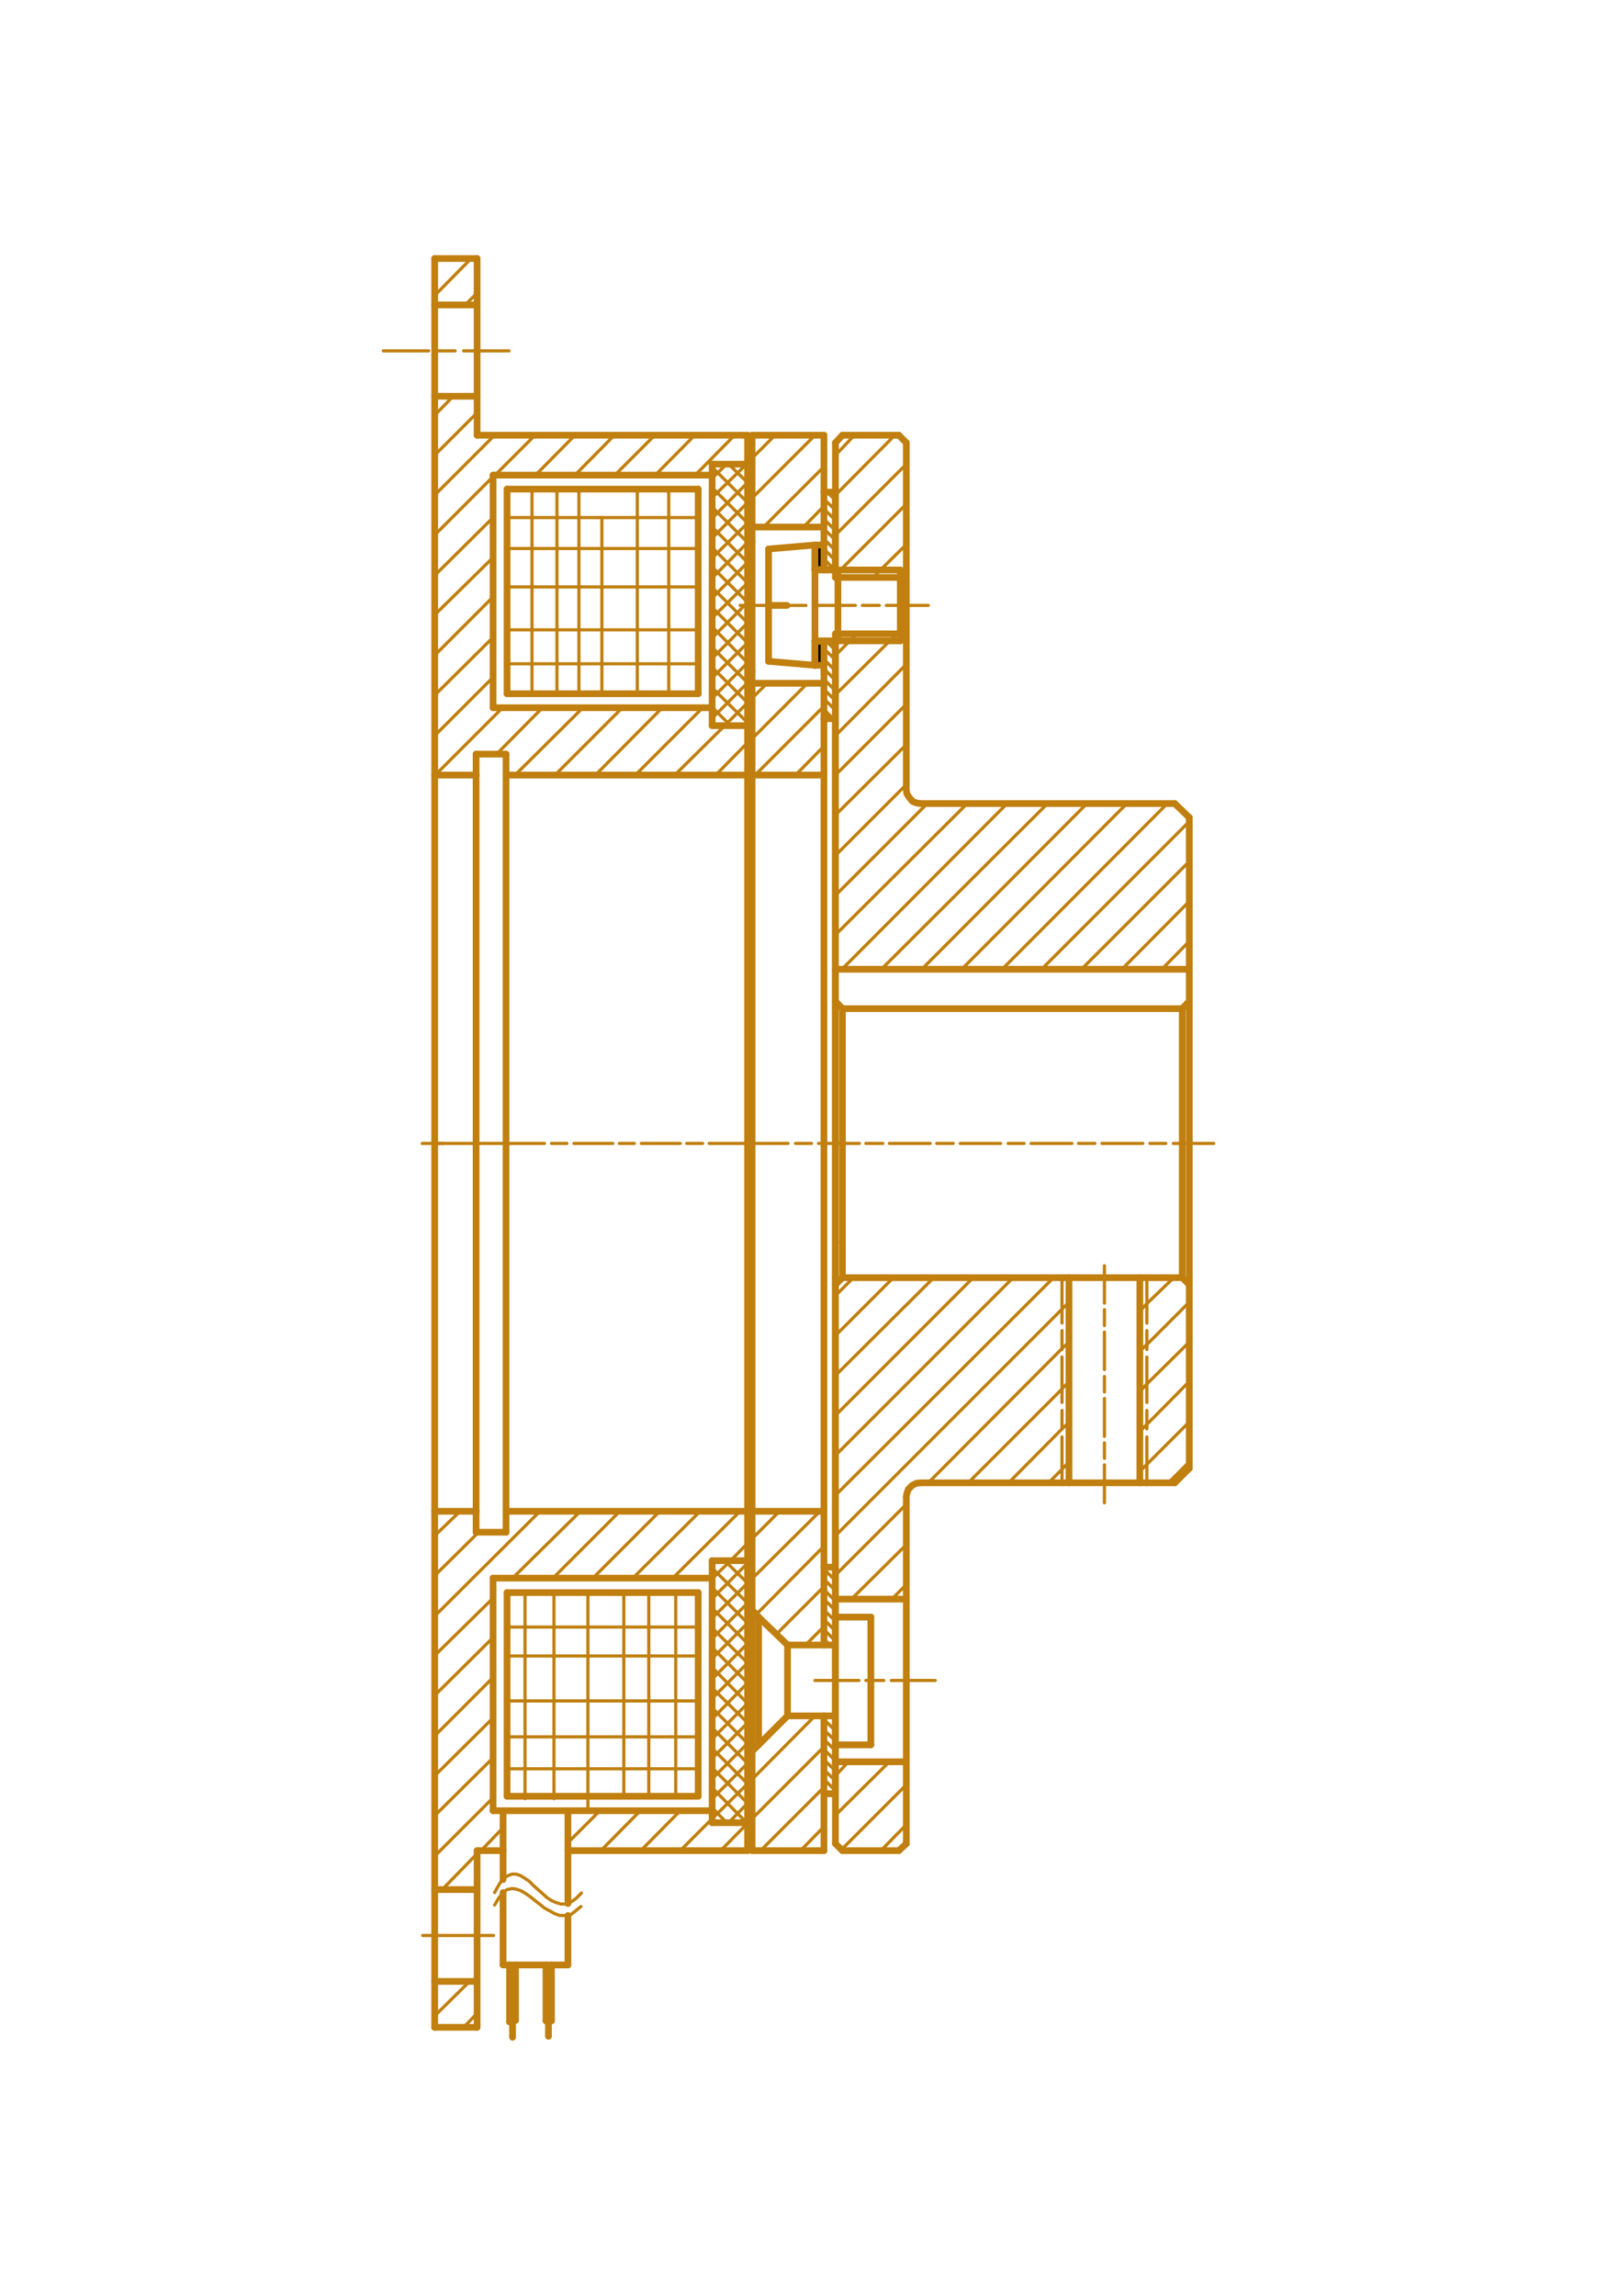<?xml version="1.0" encoding="utf-8"?>
<!-- Generator: Adobe Illustrator 19.2.1, SVG Export Plug-In . SVG Version: 6.00 Build 0)  -->
<svg version="1.1" id="Layer_1" xmlns="http://www.w3.org/2000/svg" xmlns:xlink="http://www.w3.org/1999/xlink" x="0px" y="0px"
	 viewBox="0 0 320 460" style="enable-background:new 0 0 320 460;" xml:space="preserve">
<style type="text/css">
	.st0{fill:none;stroke:#C07F0F;stroke-width:0.637;stroke-linecap:round;stroke-linejoin:round;stroke-miterlimit:10;}
	.st1{fill:none;stroke:#C07F0F;stroke-width:1.345;stroke-linecap:round;stroke-linejoin:round;stroke-miterlimit:10;}
	.st2{fill:none;stroke:#C07F0F;stroke-miterlimit:10;}
	.st3{fill:none;stroke:#C07F0F;stroke-width:0.12;stroke-linecap:round;stroke-linejoin:round;stroke-miterlimit:10;}
</style>
<g>
	<line class="st0" x1="159.4" y1="155.3" x2="165.1" y2="149.5"/>
	<line class="st0" x1="165.1" y1="141.5" x2="151.3" y2="155.3"/>
	<line class="st0" x1="150.7" y1="148" x2="161.8" y2="136.9"/>
	<line class="st0" x1="153.7" y1="136.9" x2="150.7" y2="139.9"/>
	<line class="st0" x1="161" y1="105.6" x2="165.1" y2="101.4"/>
	<line class="st0" x1="165.1" y1="93.5" x2="153" y2="105.6"/>
	<line class="st0" x1="150.7" y1="99.8" x2="163.3" y2="87.2"/>
	<line class="st0" x1="155.3" y1="87.2" x2="150.7" y2="91.8"/>
	<line class="st0" x1="165.1" y1="366" x2="160.4" y2="370.8"/>
	<line class="st0" x1="152.4" y1="370.8" x2="165.1" y2="358.1"/>
	<line class="st0" x1="165.1" y1="350" x2="150.7" y2="364.4"/>
	<line class="st0" x1="150.7" y1="356.5" x2="163.3" y2="343.8"/>
	<line class="st0" x1="161.4" y1="329.6" x2="165.1" y2="325.9"/>
	<line class="st0" x1="165.1" y1="317.9" x2="155.5" y2="327.5"/>
	<line class="st0" x1="151.6" y1="323.4" x2="165.1" y2="309.8"/>
	<line class="st0" x1="164.3" y1="302.8" x2="150.7" y2="316.3"/>
	<line class="st0" x1="150.7" y1="308.3" x2="156.2" y2="302.8"/>
	<line class="st0" x1="166.7" y1="314" x2="167.4" y2="314.8"/>
	<line class="st0" x1="167.4" y1="316.7" x2="165.1" y2="314.4"/>
	<line class="st0" x1="165.1" y1="316.4" x2="167.4" y2="318.7"/>
	<line class="st0" x1="167.4" y1="320.8" x2="165.1" y2="318.5"/>
	<line class="st0" x1="165.1" y1="320.4" x2="167.4" y2="322.7"/>
	<line class="st0" x1="167.4" y1="324.8" x2="165.1" y2="322.6"/>
	<line class="st0" x1="165.1" y1="324.5" x2="167.4" y2="326.8"/>
	<line class="st0" x1="167.4" y1="328.8" x2="165.1" y2="326.5"/>
	<line class="st0" x1="165.1" y1="328.4" x2="166.3" y2="329.6"/>
	<line class="st0" x1="166.4" y1="343.8" x2="167.4" y2="344.8"/>
	<line class="st0" x1="167.4" y1="346.8" x2="165.1" y2="344.5"/>
	<line class="st0" x1="165.1" y1="346.6" x2="167.4" y2="348.8"/>
	<line class="st0" x1="167.4" y1="350.8" x2="165.1" y2="348.5"/>
	<line class="st0" x1="165.1" y1="350.5" x2="167.4" y2="352.8"/>
	<line class="st0" x1="167.4" y1="354.8" x2="165.1" y2="352.6"/>
	<line class="st0" x1="165.1" y1="354.6" x2="167.4" y2="356.8"/>
	<line class="st0" x1="167.4" y1="358.8" x2="165.1" y2="356.5"/>
	<line class="st0" x1="165.1" y1="358.6" x2="166" y2="359.4"/>
	<line class="st0" x1="167.4" y1="100.2" x2="165.7" y2="98.6"/>
	<line class="st0" x1="165.1" y1="100" x2="167.4" y2="102.2"/>
	<line class="st0" x1="167.4" y1="104.2" x2="165.1" y2="102"/>
	<line class="st0" x1="165.1" y1="104" x2="167.4" y2="106.3"/>
	<line class="st0" x1="167.4" y1="108.2" x2="165.1" y2="106"/>
	<line class="st0" x1="165.1" y1="108" x2="167.4" y2="110.3"/>
	<line class="st0" x1="167.4" y1="112.3" x2="165.1" y2="110"/>
	<line class="st0" x1="165.1" y1="112" x2="167.2" y2="114.1"/>
	<line class="st0" x1="165.1" y1="114.1" x2="165.1" y2="114"/>
	<line class="st0" x1="165.6" y1="128.5" x2="167.4" y2="130.3"/>
	<line class="st0" x1="167.4" y1="132.2" x2="165.1" y2="130"/>
	<line class="st0" x1="165.1" y1="132.1" x2="167.4" y2="134.4"/>
	<line class="st0" x1="167.4" y1="136.3" x2="165.1" y2="134"/>
	<line class="st0" x1="165.1" y1="136.1" x2="167.4" y2="138.4"/>
	<line class="st0" x1="167.4" y1="140.4" x2="165.1" y2="138.1"/>
	<line class="st0" x1="165.1" y1="140" x2="167.4" y2="142.3"/>
	<line class="st0" x1="166.9" y1="144" x2="165.1" y2="142.1"/>
	<line class="st1" x1="165.1" y1="144" x2="165.1" y2="136.9"/>
	<line class="st1" x1="150.7" y1="136.9" x2="150.7" y2="155.3"/>
	<line class="st1" x1="165.1" y1="108.5" x2="165.1" y2="105.6"/>
	<line class="st1" x1="150.7" y1="105.6" x2="150.7" y2="108.5"/>
	<line class="st1" x1="150.7" y1="136.9" x2="165.1" y2="136.9"/>
	<line class="st1" x1="165.1" y1="105.6" x2="150.7" y2="105.6"/>
	<line class="st1" x1="152" y1="349.6" x2="150.7" y2="350.9"/>
	<line class="st1" x1="157.8" y1="329.6" x2="152" y2="324"/>
	<line class="st1" x1="152" y1="324" x2="152" y2="349.6"/>
	<line class="st1" x1="174.5" y1="349.6" x2="174.5" y2="324"/>
	<line class="st1" x1="167.4" y1="349.6" x2="167.4" y2="359.4"/>
	<line class="st1" x1="167.4" y1="349.6" x2="174.5" y2="349.6"/>
	<line class="st1" x1="167.4" y1="329.6" x2="167.4" y2="324"/>
	<line class="st1" x1="167.4" y1="324" x2="174.5" y2="324"/>
	<line class="st1" x1="167.4" y1="343.8" x2="165.1" y2="343.8"/>
	<line class="st1" x1="165.1" y1="343.8" x2="165.1" y2="359.4"/>
	<line class="st1" x1="165.1" y1="329.6" x2="167.4" y2="329.6"/>
	<line class="st1" x1="165.1" y1="329.6" x2="165.1" y2="314"/>
	<line class="st1" x1="167.4" y1="343.8" x2="167.4" y2="349.6"/>
	<line class="st1" x1="165.1" y1="343.8" x2="157.8" y2="343.8"/>
	<line class="st1" x1="167.4" y1="343.8" x2="167.4" y2="329.6"/>
	<line class="st1" x1="165.1" y1="329.6" x2="157.8" y2="329.6"/>
	<line class="st1" x1="157.8" y1="329.6" x2="157.8" y2="343.8"/>
	<line class="st1" x1="150.7" y1="350.9" x2="150.7" y2="370.8"/>
	<line class="st1" x1="152" y1="349.6" x2="157.8" y2="343.8"/>
	<line class="st1" x1="150.7" y1="350.9" x2="150.7" y2="322.6"/>
	<line class="st1" x1="150.7" y1="322.6" x2="152" y2="324"/>
	<line class="st1" x1="165.1" y1="359.4" x2="165.1" y2="370.8"/>
	<line class="st1" x1="165.1" y1="359.4" x2="167.4" y2="359.4"/>
	<line class="st1" x1="167.4" y1="324" x2="167.4" y2="314"/>
	<line class="st1" x1="167.4" y1="314" x2="165.1" y2="314"/>
	<line class="st1" x1="167.4" y1="107.2" x2="167.4" y2="98.6"/>
	<line class="st1" x1="165.1" y1="144" x2="165.1" y2="155.3"/>
	<line class="st1" x1="165.1" y1="144" x2="167.4" y2="144"/>
	<line class="st1" x1="165.1" y1="105.6" x2="165.1" y2="98.6"/>
	<line class="st1" x1="165.1" y1="98.6" x2="167.4" y2="98.6"/>
	<line class="st1" x1="167.4" y1="114.1" x2="165.1" y2="114.1"/>
	<line class="st1" x1="165.1" y1="128.5" x2="165.1" y2="134.5"/>
	<line class="st1" x1="165.1" y1="128.5" x2="167.4" y2="128.5"/>
	<line class="st1" x1="150.7" y1="302.8" x2="150.7" y2="322.6"/>
	<line class="st1" x1="165.1" y1="136.9" x2="165.1" y2="134.5"/>
	<line class="st1" x1="150.7" y1="134.5" x2="150.7" y2="136.9"/>
	<line class="st1" x1="165.1" y1="114.1" x2="165.1" y2="108.5"/>
	<line class="st1" x1="150.7" y1="108.5" x2="150.7" y2="134.5"/>
	<line class="st1" x1="150.7" y1="87.2" x2="165.1" y2="87.2"/>
	<line class="st1" x1="165.1" y1="370.8" x2="150.7" y2="370.8"/>
	<line class="st1" x1="165.1" y1="314" x2="165.1" y2="302.8"/>
	<line class="st1" x1="165.1" y1="302.8" x2="150.7" y2="302.8"/>
	<line class="st1" x1="165.1" y1="302.8" x2="165.1" y2="155.3"/>
	<line class="st1" x1="150.7" y1="155.3" x2="150.7" y2="302.8"/>
	<line class="st1" x1="150.7" y1="155.3" x2="165.1" y2="155.3"/>
	<line class="st1" x1="165.1" y1="98.6" x2="165.1" y2="87.2"/>
	<line class="st1" x1="150.7" y1="87.2" x2="150.7" y2="105.6"/>
	<line class="st1" x1="167.4" y1="107.2" x2="167.4" y2="114.1"/>
	<line class="st1" x1="167.4" y1="128.5" x2="167.4" y2="144"/>
	<line class="st1" x1="167.4" y1="144" x2="167.4" y2="314"/>
	<line class="st1" x1="163.3" y1="133.3" x2="163.3" y2="128.4"/>
	<line class="st1" x1="163.3" y1="109.2" x2="154" y2="110"/>
	<line class="st1" x1="154" y1="132.5" x2="163.3" y2="133.3"/>
	<line class="st1" x1="154" y1="132.5" x2="154" y2="121.3"/>
	<line class="st1" x1="154" y1="121.3" x2="157.7" y2="121.3"/>
	<line class="st1" x1="154" y1="121.3" x2="154" y2="110"/>
	<line class="st1" x1="163.3" y1="114.2" x2="163.3" y2="128.4"/>
	<line class="st1" x1="163.3" y1="114.2" x2="163.3" y2="109.2"/>
	<line class="st1" x1="163.3" y1="128.4" x2="167.9" y2="128.4"/>
	<line class="st1" x1="167.9" y1="114.2" x2="163.3" y2="114.2"/>
	<line class="st1" x1="180.4" y1="127.1" x2="180.4" y2="128.4"/>
	<line class="st1" x1="167.9" y1="128.4" x2="167.9" y2="127.1"/>
	<line class="st1" x1="167.9" y1="128.4" x2="180.4" y2="128.4"/>
	<line class="st1" x1="180.4" y1="114.2" x2="167.9" y2="114.2"/>
	<line class="st0" x1="167.9" y1="127.1" x2="180.4" y2="127.1"/>
	<line class="st1" x1="180.4" y1="127.1" x2="180.4" y2="115.4"/>
	<line class="st1" x1="167.9" y1="115.4" x2="167.9" y2="127.1"/>
	<line class="st0" x1="167.9" y1="115.4" x2="180.4" y2="115.4"/>
	<line class="st1" x1="180.4" y1="115.4" x2="180.4" y2="114.2"/>
	<line class="st1" x1="167.9" y1="114.2" x2="167.9" y2="115.4"/>
	<line class="st0" x1="186" y1="121.3" x2="177.6" y2="121.3"/>
	<line class="st0" x1="176.2" y1="121.3" x2="172.8" y2="121.3"/>
	<line class="st0" x1="171.4" y1="121.3" x2="163" y2="121.3"/>
	<line class="st0" x1="161.5" y1="121.3" x2="158.2" y2="121.3"/>
	<line class="st0" x1="156.7" y1="121.3" x2="148.3" y2="121.3"/>
	<line class="st0" x1="93.2" y1="61.1" x2="95.6" y2="58.7"/>
	<line class="st0" x1="94.4" y1="51.8" x2="87.1" y2="59.2"/>
	<line class="st0" x1="149.8" y1="144.8" x2="149.3" y2="145.4"/>
	<line class="st0" x1="145.2" y1="145.4" x2="149.8" y2="140.8"/>
	<line class="st0" x1="149.8" y1="136.8" x2="142.7" y2="143.9"/>
	<line class="st0" x1="142.7" y1="139.9" x2="149.8" y2="132.8"/>
	<line class="st0" x1="149.8" y1="128.8" x2="142.7" y2="135.8"/>
	<line class="st0" x1="142.7" y1="131.9" x2="149.8" y2="124.8"/>
	<line class="st0" x1="149.8" y1="120.7" x2="142.7" y2="127.8"/>
	<line class="st0" x1="142.7" y1="123.8" x2="149.8" y2="116.8"/>
	<line class="st0" x1="149.8" y1="112.7" x2="142.7" y2="119.8"/>
	<line class="st0" x1="142.7" y1="115.8" x2="149.8" y2="108.7"/>
	<line class="st0" x1="149.8" y1="104.8" x2="142.7" y2="111.8"/>
	<line class="st0" x1="142.7" y1="107.8" x2="149.8" y2="100.7"/>
	<line class="st0" x1="149.8" y1="96.7" x2="142.7" y2="103.8"/>
	<line class="st0" x1="142.7" y1="99.7" x2="149.6" y2="93"/>
	<line class="st0" x1="145.6" y1="93" x2="142.7" y2="95.8"/>
	<line class="st0" x1="146" y1="93" x2="149.8" y2="96.7"/>
	<line class="st0" x1="149.8" y1="100.7" x2="142.7" y2="93.6"/>
	<line class="st0" x1="142.7" y1="97.7" x2="149.8" y2="104.8"/>
	<line class="st0" x1="149.8" y1="108.7" x2="142.7" y2="101.6"/>
	<line class="st0" x1="142.7" y1="105.6" x2="149.8" y2="112.7"/>
	<line class="st0" x1="149.8" y1="116.8" x2="142.7" y2="109.7"/>
	<line class="st0" x1="142.7" y1="113.6" x2="149.8" y2="120.7"/>
	<line class="st0" x1="149.8" y1="124.8" x2="142.7" y2="117.7"/>
	<line class="st0" x1="142.7" y1="121.7" x2="149.8" y2="128.8"/>
	<line class="st0" x1="149.8" y1="132.8" x2="142.7" y2="125.6"/>
	<line class="st0" x1="142.7" y1="129.7" x2="149.8" y2="136.8"/>
	<line class="st0" x1="149.8" y1="140.8" x2="142.7" y2="133.7"/>
	<line class="st0" x1="142.7" y1="137.8" x2="149.8" y2="144.8"/>
	<line class="st0" x1="146.4" y1="145.4" x2="142.7" y2="141.7"/>
	<line class="st0" x1="149.8" y1="148.8" x2="143.4" y2="155.3"/>
	<line class="st0" x1="135.2" y1="155.3" x2="145.2" y2="145.4"/>
	<line class="st0" x1="140.8" y1="141.8" x2="127.3" y2="155.3"/>
	<line class="st0" x1="119.3" y1="155.3" x2="132.7" y2="141.8"/>
	<line class="st0" x1="124.7" y1="141.8" x2="111.2" y2="155.3"/>
	<line class="st0" x1="103.2" y1="155.3" x2="116.8" y2="141.8"/>
	<line class="st0" x1="95.4" y1="155.2" x2="95.3" y2="155.3"/>
	<line class="st0" x1="99.5" y1="151.1" x2="108.7" y2="141.8"/>
	<line class="st0" x1="100.7" y1="141.8" x2="87.2" y2="155.3"/>
	<line class="st0" x1="149.6" y1="93" x2="149.8" y2="92.6"/>
	<line class="st0" x1="98.8" y1="135.7" x2="87.1" y2="147.4"/>
	<line class="st0" x1="139.3" y1="95.2" x2="147.2" y2="87.2"/>
	<line class="st0" x1="98.8" y1="127.7" x2="87.1" y2="139.3"/>
	<line class="st0" x1="131.3" y1="95.2" x2="139.2" y2="87.2"/>
	<line class="st0" x1="98.8" y1="119.6" x2="87.1" y2="131.3"/>
	<line class="st0" x1="123.2" y1="95.2" x2="131.2" y2="87.2"/>
	<line class="st0" x1="98.8" y1="111.7" x2="87.1" y2="123.2"/>
	<line class="st0" x1="115.2" y1="95.2" x2="123.1" y2="87.2"/>
	<line class="st0" x1="98.8" y1="103.7" x2="87.1" y2="115.3"/>
	<line class="st0" x1="107.3" y1="95.2" x2="115.2" y2="87.2"/>
	<line class="st0" x1="98.8" y1="95.5" x2="87.1" y2="107.2"/>
	<line class="st0" x1="99.2" y1="95.2" x2="107.2" y2="87.2"/>
	<line class="st0" x1="99.1" y1="87.2" x2="87.1" y2="99.2"/>
	<line class="st0" x1="87.1" y1="91.2" x2="95.6" y2="82.7"/>
	<line class="st0" x1="90.8" y1="79.4" x2="87.1" y2="83.2"/>
	<line class="st0" x1="95.6" y1="403.4" x2="92.9" y2="406.2"/>
	<line class="st0" x1="87.1" y1="403.9" x2="94.1" y2="397"/>
	<line class="st0" x1="146" y1="365.2" x2="149.8" y2="361.3"/>
	<line class="st0" x1="149.8" y1="357.4" x2="142.7" y2="364.4"/>
	<line class="st0" x1="142.7" y1="360.4" x2="149.8" y2="353.3"/>
	<line class="st0" x1="149.8" y1="349.3" x2="142.7" y2="356.4"/>
	<line class="st0" x1="142.7" y1="352.3" x2="149.8" y2="345.2"/>
	<line class="st0" x1="149.8" y1="341.3" x2="142.7" y2="348.4"/>
	<line class="st0" x1="142.7" y1="344.4" x2="149.8" y2="337.2"/>
	<line class="st0" x1="149.8" y1="333.2" x2="142.7" y2="340.3"/>
	<line class="st0" x1="142.7" y1="336.4" x2="149.8" y2="329.3"/>
	<line class="st0" x1="149.8" y1="325.2" x2="142.7" y2="332.3"/>
	<line class="st0" x1="142.7" y1="328.3" x2="149.8" y2="321.2"/>
	<line class="st0" x1="149.8" y1="317.2" x2="142.7" y2="324.2"/>
	<line class="st0" x1="142.7" y1="320.3" x2="149.8" y2="313.2"/>
	<line class="st0" x1="146.4" y1="312.7" x2="142.7" y2="316.3"/>
	<line class="st0" x1="149.3" y1="312.7" x2="149.8" y2="313.2"/>
	<line class="st0" x1="149.8" y1="317.2" x2="145.2" y2="312.7"/>
	<line class="st0" x1="142.7" y1="314.2" x2="149.8" y2="321.2"/>
	<line class="st0" x1="149.8" y1="325.2" x2="142.7" y2="318.1"/>
	<line class="st0" x1="142.7" y1="322.2" x2="149.8" y2="329.3"/>
	<line class="st0" x1="149.8" y1="333.2" x2="142.7" y2="326.2"/>
	<line class="st0" x1="142.7" y1="330.1" x2="149.8" y2="337.2"/>
	<line class="st0" x1="149.8" y1="341.3" x2="142.7" y2="334.1"/>
	<line class="st0" x1="142.7" y1="338.2" x2="149.8" y2="345.2"/>
	<line class="st0" x1="149.8" y1="349.3" x2="142.7" y2="342.2"/>
	<line class="st0" x1="142.7" y1="346.2" x2="149.8" y2="353.3"/>
	<line class="st0" x1="149.8" y1="357.4" x2="142.7" y2="350.3"/>
	<line class="st0" x1="142.7" y1="354.2" x2="149.8" y2="361.3"/>
	<line class="st0" x1="149.6" y1="365.2" x2="142.7" y2="358.2"/>
	<line class="st0" x1="142.7" y1="362.2" x2="145.6" y2="365.2"/>
	<line class="st0" x1="95.6" y1="371.4" x2="88.6" y2="378.6"/>
	<line class="st0" x1="96.4" y1="370.8" x2="100.8" y2="366.2"/>
	<line class="st0" x1="98.8" y1="360.2" x2="87.1" y2="371.9"/>
	<line class="st0" x1="146.4" y1="312.7" x2="149.8" y2="309.2"/>
	<line class="st0" x1="98.8" y1="352.2" x2="87.1" y2="363.8"/>
	<line class="st0" x1="134.8" y1="316.2" x2="148.3" y2="302.8"/>
	<line class="st0" x1="98.8" y1="344.2" x2="87.1" y2="355.8"/>
	<line class="st0" x1="126.8" y1="316.2" x2="140.3" y2="302.8"/>
	<line class="st0" x1="98.8" y1="336.1" x2="87.1" y2="347.8"/>
	<line class="st0" x1="118.8" y1="316.2" x2="132.2" y2="302.8"/>
	<line class="st0" x1="98.8" y1="328.1" x2="87.1" y2="339.7"/>
	<line class="st0" x1="110.8" y1="316.2" x2="124.2" y2="302.8"/>
	<line class="st0" x1="98.8" y1="320.2" x2="87.1" y2="331.7"/>
	<line class="st0" x1="102.7" y1="316.2" x2="116.3" y2="302.8"/>
	<line class="st0" x1="108.2" y1="302.8" x2="87.1" y2="323.8"/>
	<line class="st0" x1="87.1" y1="315.7" x2="95.9" y2="307"/>
	<line class="st0" x1="92.2" y1="302.8" x2="87.1" y2="307.7"/>
	<line class="st0" x1="149.8" y1="365.3" x2="144.4" y2="370.8"/>
	<line class="st0" x1="142.7" y1="364.4" x2="136.3" y2="370.8"/>
	<line class="st0" x1="136.3" y1="362.8" x2="128.4" y2="370.8"/>
	<line class="st0" x1="128.3" y1="362.8" x2="120.4" y2="370.8"/>
	<line class="st0" x1="113.8" y1="369.2" x2="120.2" y2="362.8"/>
	<line class="st0" x1="98.9" y1="387.8" x2="84.7" y2="387.8"/>
	<line class="st0" x1="76.8" y1="70.3" x2="85.9" y2="70.3"/>
	<line class="st0" x1="87.6" y1="70.3" x2="91.2" y2="70.3"/>
	<line class="st0" x1="92.9" y1="70.3" x2="102" y2="70.3"/>
	<line class="st0" x1="88.7" y1="229.1" x2="87.1" y2="229.1"/>
	<line class="st0" x1="87.1" y1="229.1" x2="88.7" y2="229.1"/>
	<line class="st0" x1="88.7" y1="229.1" x2="95.4" y2="229.1"/>
	<line class="st0" x1="87.1" y1="229.1" x2="84.6" y2="229.1"/>
	<line class="st0" x1="149.8" y1="229.1" x2="157.9" y2="229.1"/>
	<line class="st0" x1="159.4" y1="229.1" x2="162.6" y2="229.1"/>
	<line class="st0" x1="164" y1="229.1" x2="172.2" y2="229.1"/>
	<line class="st0" x1="173.5" y1="229.1" x2="176.9" y2="229.1"/>
	<line class="st0" x1="178.2" y1="229.1" x2="186.4" y2="229.1"/>
	<line class="st0" x1="187.7" y1="229.1" x2="191" y2="229.1"/>
	<line class="st0" x1="192.4" y1="229.1" x2="200.5" y2="229.1"/>
	<line class="st0" x1="202" y1="229.1" x2="205.2" y2="229.1"/>
	<line class="st0" x1="206.6" y1="229.1" x2="214.8" y2="229.1"/>
	<line class="st0" x1="216.1" y1="229.1" x2="219.4" y2="229.1"/>
	<line class="st0" x1="220.8" y1="229.1" x2="229" y2="229.1"/>
	<line class="st0" x1="230.4" y1="229.1" x2="233.6" y2="229.1"/>
	<line class="st0" x1="235.1" y1="229.1" x2="243.2" y2="229.1"/>
	<line class="st0" x1="101.4" y1="229.1" x2="95.4" y2="229.1"/>
	<line class="st0" x1="101.4" y1="229.1" x2="109.1" y2="229.1"/>
	<line class="st0" x1="110.5" y1="229.1" x2="113.6" y2="229.1"/>
	<line class="st0" x1="115" y1="229.1" x2="122.8" y2="229.1"/>
	<line class="st0" x1="124.1" y1="229.1" x2="127.1" y2="229.1"/>
	<line class="st0" x1="128.5" y1="229.1" x2="136.3" y2="229.1"/>
	<line class="st0" x1="137.6" y1="229.1" x2="140.8" y2="229.1"/>
	<line class="st0" x1="142.1" y1="229.1" x2="149.8" y2="229.1"/>
	<line class="st0" x1="232.8" y1="194.2" x2="238.3" y2="188.6"/>
	<line class="st0" x1="238.3" y1="180.6" x2="224.8" y2="194.2"/>
	<line class="st0" x1="216.7" y1="194.2" x2="238.3" y2="172.6"/>
	<line class="st0" x1="238.3" y1="164.6" x2="208.7" y2="194.2"/>
	<line class="st0" x1="200.8" y1="194.2" x2="233.9" y2="161"/>
	<line class="st0" x1="225.8" y1="161" x2="192.7" y2="194.2"/>
	<line class="st0" x1="184.7" y1="194.2" x2="217.8" y2="161"/>
	<line class="st0" x1="209.9" y1="161" x2="176.6" y2="194.2"/>
	<line class="st0" x1="168.7" y1="194.2" x2="201.8" y2="161"/>
	<line class="st0" x1="193.8" y1="161" x2="167.4" y2="187.3"/>
	<line class="st0" x1="167.4" y1="179.4" x2="185.8" y2="161"/>
	<line class="st0" x1="181.6" y1="157.2" x2="167.4" y2="171.4"/>
	<line class="st0" x1="167.4" y1="163.3" x2="181.6" y2="149.2"/>
	<line class="st0" x1="181.6" y1="141.1" x2="167.4" y2="155.3"/>
	<line class="st0" x1="167.4" y1="147.4" x2="181.6" y2="133.1"/>
	<line class="st0" x1="178.3" y1="128.4" x2="167.4" y2="139.2"/>
	<line class="st0" x1="167.4" y1="131.3" x2="170.3" y2="128.4"/>
	<line class="st0" x1="176.4" y1="114.2" x2="181.6" y2="109.1"/>
	<line class="st0" x1="181.6" y1="101" x2="168.4" y2="114.2"/>
	<line class="st0" x1="167.4" y1="107.2" x2="181.6" y2="93"/>
	<line class="st0" x1="179.3" y1="87.2" x2="167.4" y2="99.2"/>
	<line class="st0" x1="167.4" y1="91.2" x2="171.2" y2="87.2"/>
	<line class="st0" x1="176.4" y1="114.2" x2="175" y2="115.7"/>
	<line class="st0" x1="168.4" y1="114.2" x2="167.4" y2="115.2"/>
	<line class="st0" x1="179.8" y1="127" x2="178.3" y2="128.4"/>
	<line class="st0" x1="171.7" y1="127" x2="170.3" y2="128.4"/>
	<line class="st0" x1="212.8" y1="294.4" x2="210.1" y2="297.1"/>
	<line class="st0" x1="181.6" y1="317.5" x2="178.7" y2="320.4"/>
	<line class="st0" x1="202.1" y1="297.1" x2="212.8" y2="286.3"/>
	<line class="st0" x1="181.6" y1="309.5" x2="170.6" y2="320.4"/>
	<line class="st0" x1="194" y1="297.1" x2="212.8" y2="278.3"/>
	<line class="st0" x1="181.6" y1="301.4" x2="167.4" y2="315.6"/>
	<line class="st0" x1="186" y1="297.1" x2="212.8" y2="270.2"/>
	<line class="st0" x1="212.8" y1="262.3" x2="167.4" y2="307.7"/>
	<line class="st0" x1="167.4" y1="299.6" x2="211.1" y2="256"/>
	<line class="st0" x1="203" y1="256" x2="167.4" y2="291.6"/>
	<line class="st0" x1="167.4" y1="283.6" x2="195" y2="256"/>
	<line class="st0" x1="187.1" y1="256" x2="167.4" y2="275.6"/>
	<line class="st0" x1="167.4" y1="267.6" x2="179" y2="256"/>
	<line class="st0" x1="171" y1="256" x2="167.4" y2="259.6"/>
	<line class="st0" x1="234.1" y1="297.1" x2="238.3" y2="292.9"/>
	<line class="st0" x1="238.3" y1="284.9" x2="229.8" y2="293.4"/>
	<line class="st0" x1="229.8" y1="285.4" x2="238.3" y2="276.8"/>
	<line class="st0" x1="238.3" y1="268.9" x2="229.8" y2="277.3"/>
	<line class="st0" x1="229.8" y1="269.4" x2="238.3" y2="260.9"/>
	<line class="st0" x1="235.2" y1="256" x2="229.8" y2="261.2"/>
	<line class="st0" x1="181.6" y1="365.6" x2="176.5" y2="370.8"/>
	<line class="st0" x1="168.6" y1="370.6" x2="181.6" y2="357.6"/>
	<line class="st0" x1="178.2" y1="353" x2="167.4" y2="363.7"/>
	<line class="st0" x1="167.4" y1="355.8" x2="170" y2="353"/>
	<line class="st0" x1="212.8" y1="294.4" x2="214.2" y2="292.9"/>
	<line class="st0" x1="212.8" y1="286.3" x2="214.2" y2="285"/>
	<line class="st0" x1="212.8" y1="278.3" x2="214.2" y2="276.8"/>
	<line class="st0" x1="212.8" y1="270.2" x2="214.2" y2="268.9"/>
	<line class="st0" x1="212.8" y1="262.3" x2="214.2" y2="260.9"/>
	<line class="st0" x1="229.8" y1="293.4" x2="228.4" y2="294.8"/>
	<line class="st0" x1="228.4" y1="286.8" x2="229.8" y2="285.4"/>
	<line class="st0" x1="228.4" y1="278.8" x2="229.8" y2="277.3"/>
	<line class="st0" x1="228.4" y1="270.7" x2="229.8" y2="269.4"/>
	<line class="st0" x1="228.4" y1="262.7" x2="229.8" y2="261.2"/>
	<line class="st0" x1="221.3" y1="253.6" x2="221.3" y2="261.1"/>
	<line class="st0" x1="221.3" y1="262.4" x2="221.3" y2="265.6"/>
	<line class="st0" x1="221.3" y1="266.9" x2="221.3" y2="274.4"/>
	<line class="st0" x1="221.3" y1="275.8" x2="221.3" y2="278.9"/>
	<line class="st0" x1="221.3" y1="280.2" x2="221.3" y2="287.8"/>
	<line class="st0" x1="221.3" y1="289.1" x2="221.3" y2="292.2"/>
	<line class="st0" x1="221.3" y1="293.5" x2="221.3" y2="301.1"/>
	<line class="st0" x1="187.4" y1="336.7" x2="178.6" y2="336.7"/>
	<line class="st0" x1="177.1" y1="336.7" x2="173.5" y2="336.7"/>
	<line class="st0" x1="172.1" y1="336.7" x2="163.3" y2="336.7"/>
	<line class="st1" x1="167.4" y1="114.2" x2="167.4" y2="88.7"/>
	<line class="st1" x1="181.6" y1="88.7" x2="181.6" y2="114.2"/>
	<line class="st1" x1="181.6" y1="299.9" x2="181.6" y2="320.4"/>
	<line class="st1" x1="238.3" y1="194.2" x2="238.3" y2="163.8"/>
	<line class="st1" x1="235.4" y1="161" x2="184.4" y2="161"/>
	<line class="st1" x1="184.4" y1="297.1" x2="212.8" y2="297.1"/>
	<line class="st1" x1="180.1" y1="370.8" x2="168.8" y2="370.8"/>
	<line class="st1" x1="168.8" y1="87.2" x2="180.1" y2="87.2"/>
	<line class="st1" x1="168.8" y1="202.1" x2="236.9" y2="202.1"/>
	<line class="st1" x1="167.4" y1="202.1" x2="167.4" y2="256"/>
	<line class="st1" x1="238.3" y1="256" x2="238.3" y2="202.1"/>
	<line class="st1" x1="212.8" y1="256" x2="168.8" y2="256"/>
	<line class="st1" x1="167.4" y1="257.4" x2="167.4" y2="320.4"/>
	<line class="st1" x1="238.3" y1="294.2" x2="238.3" y2="257.4"/>
	<line class="st1" x1="238.3" y1="194.2" x2="167.4" y2="194.2"/>
	<line class="st1" x1="167.4" y1="194.2" x2="167.4" y2="200.6"/>
	<line class="st1" x1="238.3" y1="200.6" x2="238.3" y2="194.2"/>
	<line class="st1" x1="214.2" y1="256" x2="214.2" y2="297.1"/>
	<line class="st1" x1="214.2" y1="297.1" x2="228.4" y2="297.1"/>
	<line class="st1" x1="228.4" y1="256" x2="214.2" y2="256"/>
	<line class="st1" x1="228.4" y1="256" x2="228.4" y2="297.1"/>
	<line class="st1" x1="228.4" y1="297.1" x2="229.8" y2="297.1"/>
	<line class="st1" x1="229.8" y1="256" x2="228.4" y2="256"/>
	<line class="st0" x1="212.8" y1="256" x2="212.8" y2="265.1"/>
	<line class="st0" x1="212.8" y1="266.6" x2="212.8" y2="270.4"/>
	<line class="st0" x1="212.8" y1="271.9" x2="212.8" y2="281"/>
	<line class="st0" x1="212.8" y1="282.6" x2="212.8" y2="286.3"/>
	<line class="st0" x1="212.8" y1="287.9" x2="212.8" y2="297"/>
	<line class="st1" x1="212.8" y1="297.1" x2="214.2" y2="297.1"/>
	<line class="st1" x1="214.2" y1="256" x2="212.8" y2="256"/>
	<line class="st0" x1="229.8" y1="256" x2="229.8" y2="265.1"/>
	<line class="st0" x1="229.8" y1="266.6" x2="229.8" y2="270.4"/>
	<line class="st0" x1="229.8" y1="271.9" x2="229.8" y2="281"/>
	<line class="st0" x1="229.8" y1="282.6" x2="229.8" y2="286.3"/>
	<line class="st0" x1="229.8" y1="287.9" x2="229.8" y2="297"/>
	<line class="st1" x1="229.8" y1="297.1" x2="235.4" y2="297.1"/>
	<line class="st1" x1="236.9" y1="256" x2="229.8" y2="256"/>
	<line class="st1" x1="181.6" y1="320.4" x2="167.4" y2="320.4"/>
	<line class="st1" x1="181.6" y1="320.4" x2="181.6" y2="353"/>
	<line class="st1" x1="167.4" y1="353" x2="167.4" y2="320.4"/>
	<line class="st1" x1="167.4" y1="353" x2="181.6" y2="353"/>
	<line class="st1" x1="181.6" y1="353" x2="181.6" y2="369.4"/>
	<line class="st1" x1="167.4" y1="369.4" x2="167.4" y2="353"/>
	<line class="st1" x1="167.4" y1="115.7" x2="181.6" y2="115.7"/>
	<line class="st1" x1="181.6" y1="115.7" x2="181.6" y2="127"/>
	<line class="st1" x1="181.6" y1="127" x2="167.4" y2="127"/>
	<line class="st1" x1="167.4" y1="127" x2="167.4" y2="128.4"/>
	<line class="st1" x1="181.6" y1="128.4" x2="181.6" y2="127"/>
	<line class="st0" x1="181.6" y1="114.2" x2="167.4" y2="114.2"/>
	<line class="st1" x1="167.4" y1="114.2" x2="167.4" y2="115.7"/>
	<line class="st1" x1="181.6" y1="115.7" x2="181.6" y2="114.2"/>
	<line class="st0" x1="181.6" y1="128.4" x2="167.4" y2="128.4"/>
	<line class="st1" x1="167.4" y1="128.4" x2="167.4" y2="194.2"/>
	<line class="st1" x1="181.6" y1="158.2" x2="181.6" y2="128.4"/>
	<line class="st1" x1="181.6" y1="88.7" x2="180.1" y2="87.2"/>
	<line class="st1" x1="168.8" y1="87.2" x2="167.4" y2="88.7"/>
	<line class="st1" x1="167.4" y1="369.4" x2="168.8" y2="370.8"/>
	<line class="st1" x1="180.1" y1="370.8" x2="181.6" y2="369.4"/>
	<line class="st1" x1="238.3" y1="163.8" x2="235.4" y2="161"/>
	<line class="st1" x1="238.3" y1="294.2" x2="235.4" y2="297.1"/>
	<line class="st1" x1="236.9" y1="202.1" x2="238.3" y2="200.6"/>
	<line class="st1" x1="236.9" y1="256" x2="238.3" y2="257.4"/>
	<line class="st1" x1="168.8" y1="256" x2="167.4" y2="257.4"/>
	<line class="st1" x1="168.8" y1="202.1" x2="167.4" y2="200.6"/>
	<line class="st1" x1="168.8" y1="202.1" x2="168.8" y2="248.9"/>
	<line class="st1" x1="168.8" y1="248.9" x2="168.8" y2="256"/>
	<line class="st1" x1="167.4" y1="256" x2="167.4" y2="257.4"/>
	<line class="st1" x1="167.4" y1="202.1" x2="167.4" y2="200.6"/>
	<line class="st1" x1="236.9" y1="202.1" x2="236.9" y2="256"/>
	<line class="st1" x1="238.3" y1="202.1" x2="238.3" y2="200.6"/>
	<line class="st1" x1="238.3" y1="256" x2="238.3" y2="257.4"/>
	<polyline class="st1" points="181.6,158.2 181.7,159 182.2,159.8 182.9,160.6 183.7,160.9 184.4,161 	"/>
	<polyline class="st1" points="184.4,297.1 183.6,297.2 182.8,297.6 182,298.4 181.7,299.3 181.6,299.9 	"/>
	<rect x="163.3" y="109.2" width="1.8" height="4.9"/>
	<rect x="163.3" y="109.2" class="st2" width="1.8" height="4.9"/>
	<rect x="163.3" y="109.2" class="st3" width="1.8" height="4.9"/>
	<rect x="163.3" y="128.5" width="1.8" height="4.8"/>
	<rect x="163.3" y="128.5" class="st2" width="1.8" height="4.8"/>
	<rect x="163.3" y="128.5" class="st3" width="1.8" height="4.8"/>
	<line class="st1" x1="163.3" y1="109.2" x2="165.1" y2="109.2"/>
	<line class="st1" x1="165.1" y1="114.1" x2="163.3" y2="114.1"/>
	<line class="st1" x1="165.1" y1="114.1" x2="165.1" y2="109.2"/>
	<line class="st1" x1="163.3" y1="109.2" x2="163.3" y2="114.1"/>
	<line class="st1" x1="163.3" y1="114.1" x2="163.3" y2="114.2"/>
	<line class="st1" x1="165.1" y1="114.2" x2="165.1" y2="114.1"/>
	<line class="st1" x1="165.1" y1="133.3" x2="163.3" y2="133.3"/>
	<line class="st1" x1="163.3" y1="128.5" x2="165.1" y2="128.5"/>
	<line class="st1" x1="165.1" y1="128.5" x2="165.1" y2="133.3"/>
	<line class="st1" x1="163.3" y1="133.3" x2="163.3" y2="128.5"/>
	<line class="st1" x1="163.3" y1="128.5" x2="163.3" y2="128.4"/>
	<line class="st1" x1="165.1" y1="128.4" x2="165.1" y2="128.5"/>
	<line class="st1" x1="113.8" y1="370.8" x2="113.8" y2="381.4"/>
	<line class="st1" x1="100.8" y1="379.2" x2="100.8" y2="393.7"/>
	<line class="st1" x1="113.8" y1="393.7" x2="113.8" y2="383.8"/>
	<line class="st1" x1="109.9" y1="404.9" x2="109.9" y2="408"/>
	<line class="st1" x1="102.7" y1="408.2" x2="102.7" y2="404.9"/>
	<line class="st1" x1="109.4" y1="404.9" x2="110.5" y2="404.9"/>
	<line class="st1" x1="103.3" y1="404.8" x2="102.1" y2="405.1"/>
	<line class="st1" x1="110.5" y1="404.9" x2="110.5" y2="393.7"/>
	<line class="st1" x1="109.4" y1="393.7" x2="109.4" y2="404.9"/>
	<line class="st1" x1="103.3" y1="404.8" x2="103.3" y2="393.7"/>
	<line class="st1" x1="102.1" y1="393.7" x2="102.1" y2="405.1"/>
	<line class="st1" x1="100.8" y1="376.6" x2="100.8" y2="370.8"/>
	<line class="st1" x1="100.8" y1="393.7" x2="113.8" y2="393.7"/>
	<line class="st0" x1="135.4" y1="359.9" x2="135.4" y2="319.1"/>
	<line class="st0" x1="130" y1="319.1" x2="130" y2="359.9"/>
	<line class="st0" x1="125" y1="359.9" x2="125" y2="319.1"/>
	<line class="st0" x1="117.8" y1="319.1" x2="117.8" y2="362.8"/>
	<line class="st0" x1="111" y1="360.4" x2="111" y2="319.1"/>
	<line class="st0" x1="105.2" y1="319.1" x2="105.2" y2="360.4"/>
	<line class="st0" x1="134" y1="139" x2="134" y2="98"/>
	<line class="st0" x1="127.7" y1="98" x2="127.7" y2="139"/>
	<line class="st0" x1="120.6" y1="139" x2="120.6" y2="103.7"/>
	<line class="st0" x1="116" y1="98" x2="116" y2="139"/>
	<line class="st0" x1="111.6" y1="139" x2="111.6" y2="98"/>
	<line class="st0" x1="106.6" y1="98" x2="106.6" y2="139"/>
	<line class="st0" x1="101.6" y1="354.4" x2="139.9" y2="354.4"/>
	<line class="st0" x1="139.9" y1="348" x2="134.4" y2="348"/>
	<line class="st0" x1="134.4" y1="348" x2="101.6" y2="348"/>
	<line class="st0" x1="101.6" y1="340.8" x2="139.9" y2="340.8"/>
	<line class="st0" x1="139.9" y1="331.8" x2="101.6" y2="331.8"/>
	<line class="st0" x1="101.6" y1="326" x2="139.9" y2="326"/>
	<line class="st0" x1="139.9" y1="133" x2="101.6" y2="133"/>
	<line class="st0" x1="101.6" y1="126.2" x2="139.9" y2="126.2"/>
	<line class="st0" x1="139.9" y1="117.6" x2="101.6" y2="117.6"/>
	<line class="st0" x1="101.6" y1="109.9" x2="139.9" y2="109.9"/>
	<line class="st0" x1="139.9" y1="103.7" x2="101.6" y2="103.7"/>
	<line class="st1" x1="139.9" y1="98" x2="139.9" y2="139"/>
	<line class="st1" x1="101.6" y1="139" x2="101.6" y2="98"/>
	<line class="st1" x1="139.9" y1="319.1" x2="139.9" y2="359.9"/>
	<line class="st1" x1="101.6" y1="359.9" x2="101.6" y2="319.1"/>
	<line class="st1" x1="101.6" y1="359.9" x2="139.9" y2="359.9"/>
	<line class="st1" x1="139.9" y1="319.1" x2="101.6" y2="319.1"/>
	<line class="st1" x1="101.6" y1="139" x2="139.9" y2="139"/>
	<line class="st1" x1="139.9" y1="98" x2="101.6" y2="98"/>
	<line class="st1" x1="95.6" y1="51.8" x2="87.1" y2="51.8"/>
	<line class="st1" x1="95.6" y1="87.2" x2="149.8" y2="87.2"/>
	<line class="st1" x1="87.1" y1="61.1" x2="87.1" y2="51.8"/>
	<line class="st1" x1="95.6" y1="51.8" x2="95.6" y2="61.1"/>
	<line class="st1" x1="95.6" y1="61.1" x2="87.1" y2="61.1"/>
	<line class="st1" x1="87.1" y1="61.1" x2="87.1" y2="79.4"/>
	<line class="st1" x1="95.6" y1="79.4" x2="95.6" y2="61.1"/>
	<line class="st1" x1="95.6" y1="79.4" x2="87.1" y2="79.4"/>
	<line class="st1" x1="87.1" y1="79.4" x2="87.1" y2="155.3"/>
	<line class="st1" x1="95.6" y1="87.2" x2="95.6" y2="79.4"/>
	<line class="st1" x1="142.7" y1="145.4" x2="149.8" y2="145.4"/>
	<line class="st1" x1="149.8" y1="145.4" x2="149.8" y2="155.3"/>
	<line class="st1" x1="142.7" y1="95.2" x2="142.7" y2="95"/>
	<line class="st1" x1="142.7" y1="93" x2="149.8" y2="93"/>
	<line class="st1" x1="149.8" y1="93" x2="149.8" y2="145.4"/>
	<line class="st1" x1="142.7" y1="95" x2="142.7" y2="93"/>
	<line class="st1" x1="142.7" y1="95.2" x2="142.7" y2="141.8"/>
	<line class="st1" x1="142.7" y1="95.2" x2="98.8" y2="95.2"/>
	<line class="st1" x1="98.8" y1="141.8" x2="142.7" y2="141.8"/>
	<line class="st1" x1="142.7" y1="141.8" x2="142.7" y2="145.4"/>
	<line class="st1" x1="98.8" y1="141.8" x2="98.8" y2="95.2"/>
	<line class="st1" x1="101.4" y1="151.1" x2="95.4" y2="151.1"/>
	<line class="st1" x1="95.4" y1="151.1" x2="95.4" y2="155.3"/>
	<line class="st1" x1="101.4" y1="155.3" x2="101.4" y2="151.1"/>
	<line class="st1" x1="95.4" y1="155.3" x2="87.1" y2="155.3"/>
	<line class="st1" x1="87.1" y1="155.3" x2="87.1" y2="229.1"/>
	<line class="st1" x1="95.4" y1="229.1" x2="95.4" y2="155.3"/>
	<line class="st1" x1="101.4" y1="155.3" x2="149.8" y2="155.3"/>
	<line class="st1" x1="149.8" y1="155.3" x2="149.8" y2="229.1"/>
	<line class="st1" x1="101.4" y1="229.1" x2="101.4" y2="155.3"/>
	<line class="st1" x1="142.7" y1="95.2" x2="142.7" y2="95"/>
	<line class="st1" x1="149.8" y1="93" x2="149.8" y2="87.2"/>
	<line class="st1" x1="95.6" y1="406.2" x2="87.1" y2="406.2"/>
	<line class="st1" x1="113.8" y1="370.8" x2="149.8" y2="370.8"/>
	<line class="st1" x1="87.1" y1="397" x2="87.1" y2="406.2"/>
	<line class="st1" x1="95.6" y1="406.2" x2="95.6" y2="397"/>
	<line class="st1" x1="95.6" y1="397" x2="87.1" y2="397"/>
	<line class="st1" x1="87.1" y1="397" x2="87.1" y2="378.6"/>
	<line class="st1" x1="95.6" y1="378.6" x2="95.6" y2="397"/>
	<line class="st1" x1="95.6" y1="378.6" x2="87.1" y2="378.6"/>
	<line class="st1" x1="87.1" y1="378.6" x2="87.1" y2="302.8"/>
	<line class="st1" x1="95.6" y1="370.8" x2="95.6" y2="378.6"/>
	<line class="st1" x1="142.7" y1="312.7" x2="149.8" y2="312.7"/>
	<line class="st1" x1="149.8" y1="312.7" x2="149.8" y2="302.8"/>
	<line class="st1" x1="142.7" y1="362.8" x2="142.7" y2="363"/>
	<line class="st1" x1="142.7" y1="365.2" x2="149.8" y2="365.2"/>
	<line class="st1" x1="149.8" y1="365.2" x2="149.8" y2="312.7"/>
	<line class="st1" x1="142.7" y1="363" x2="142.7" y2="365.2"/>
	<line class="st1" x1="142.7" y1="362.8" x2="142.7" y2="316.2"/>
	<line class="st1" x1="100.8" y1="362.8" x2="98.8" y2="362.8"/>
	<line class="st1" x1="98.8" y1="316.2" x2="142.7" y2="316.2"/>
	<line class="st1" x1="142.7" y1="316.2" x2="142.7" y2="312.7"/>
	<line class="st1" x1="98.8" y1="316.2" x2="98.8" y2="362.8"/>
	<line class="st1" x1="101.4" y1="307" x2="95.4" y2="307"/>
	<line class="st1" x1="95.4" y1="307" x2="95.4" y2="302.8"/>
	<line class="st1" x1="101.4" y1="302.8" x2="101.4" y2="307"/>
	<line class="st1" x1="95.4" y1="302.8" x2="87.1" y2="302.8"/>
	<line class="st1" x1="87.1" y1="302.8" x2="87.1" y2="229.1"/>
	<line class="st1" x1="95.4" y1="229.1" x2="95.4" y2="302.8"/>
	<line class="st1" x1="101.4" y1="302.8" x2="149.8" y2="302.8"/>
	<line class="st1" x1="149.8" y1="302.8" x2="149.8" y2="229.1"/>
	<line class="st1" x1="101.4" y1="229.1" x2="101.4" y2="302.8"/>
	<line class="st1" x1="142.7" y1="362.8" x2="142.7" y2="363"/>
	<line class="st1" x1="149.8" y1="365.2" x2="149.8" y2="370.8"/>
	<line class="st1" x1="100.8" y1="370.8" x2="100.8" y2="362.8"/>
	<line class="st1" x1="100.8" y1="370.8" x2="95.6" y2="370.8"/>
	<line class="st1" x1="100.8" y1="362.8" x2="113.8" y2="362.8"/>
	<line class="st1" x1="113.8" y1="362.8" x2="113.8" y2="370.8"/>
	<line class="st1" x1="113.8" y1="362.8" x2="142.7" y2="362.8"/>
	<polyline class="st0" points="99.1,381.7 100,380.2 100.8,379.2 101.6,378.6 102.6,378.4 103.4,378.5 104.3,378.8 105.2,379.3 
		106.2,380 107.2,380.8 108.1,381.5 109.1,382.3 110.2,382.9 111.1,383.4 112.2,383.8 113.3,383.8 114.4,383.6 115.3,382.9 
		116.4,382 	"/>
	<polyline class="st0" points="99.1,379.2 100,377.6 100.8,376.4 101.8,375.8 102.6,375.5 103.4,375.5 104.3,375.8 105.1,376.3 
		106,376.9 106.9,377.8 107.8,378.6 108.6,379.3 109.6,380.2 110.5,380.8 111.4,381.2 112.4,381.5 113.4,381.5 114.4,381.1 
		115.4,380.4 116.5,379.3 	"/>
</g>
</svg>
